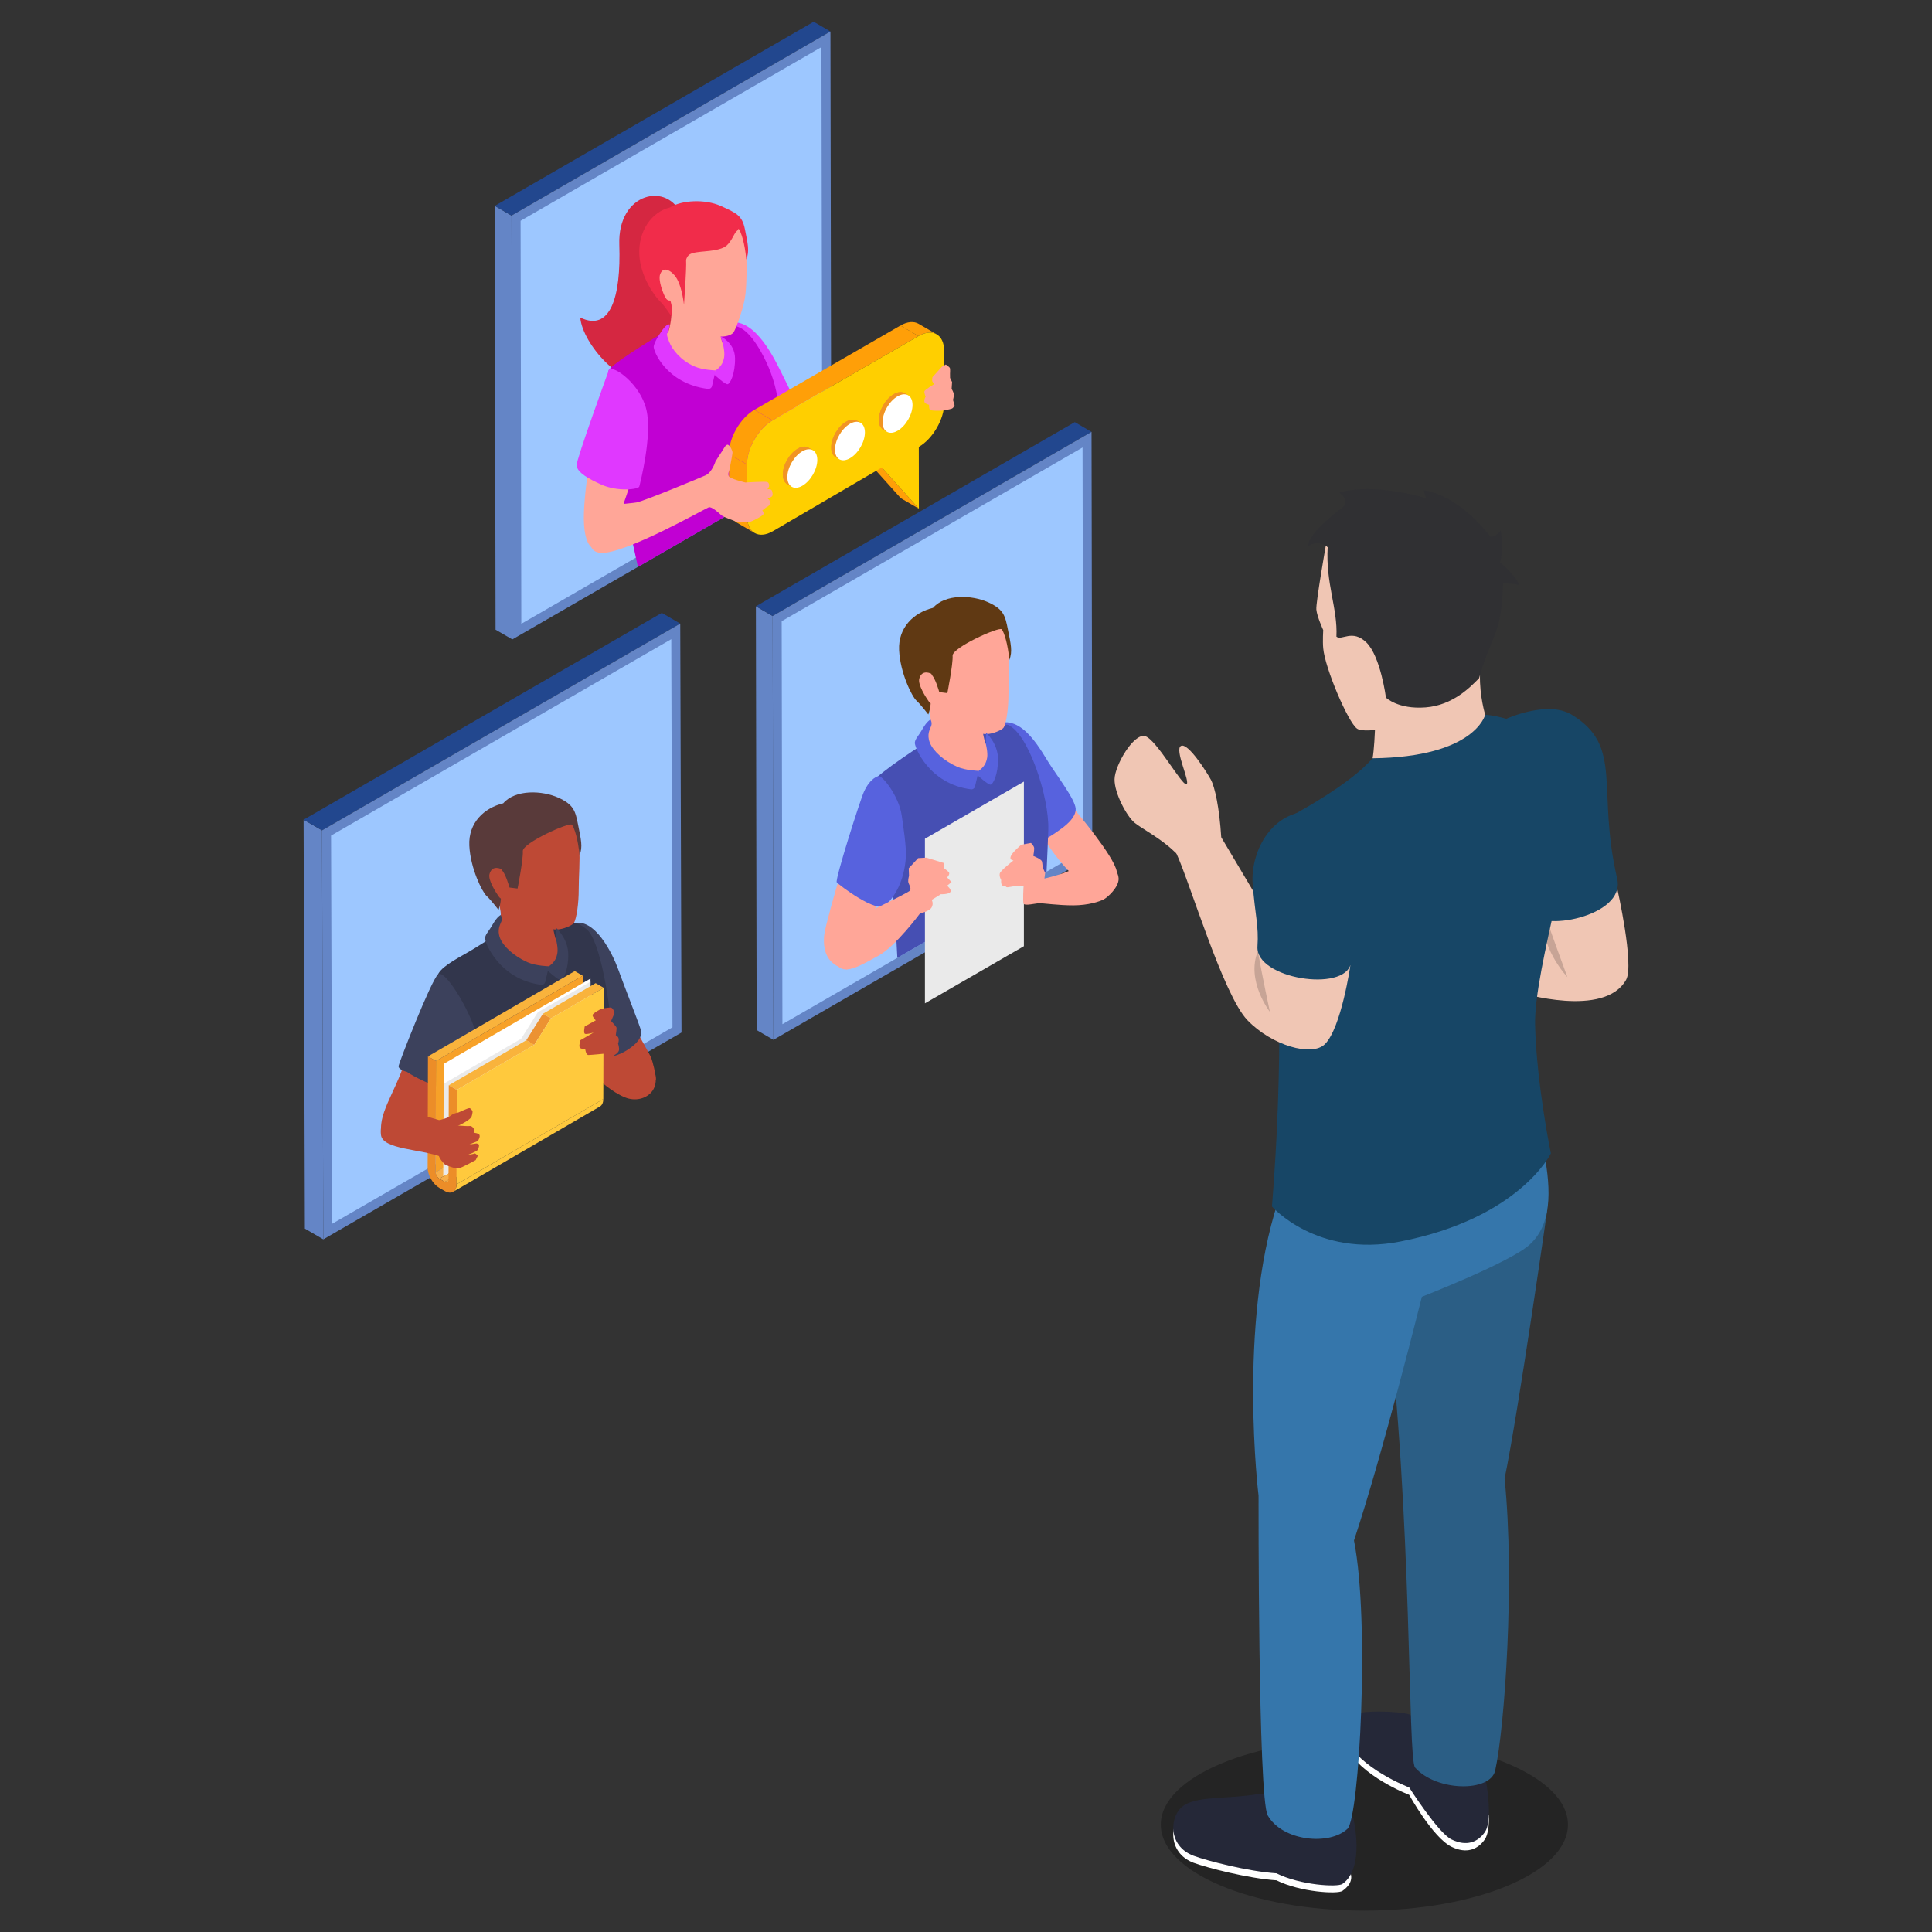 <?xml version="1.0" encoding="UTF-8"?> <svg xmlns="http://www.w3.org/2000/svg" xmlns:xlink="http://www.w3.org/1999/xlink" version="1.1" id="Calque_1" x="0px" y="0px" width="175px" height="175px" viewBox="0 0 175 175" xml:space="preserve"><rect x="0" y="0" width="175" height="175" fill="#333333" stroke="none"/> <g> <g> <g> <g> <g> <g> <polygon fill="#6485C6" points="70.056,94.186 68.538,93.303 68.468,54.916 69.986,55.797 "></polygon> </g> <g> <polygon fill="#22478E" points="69.986,55.797 68.468,54.916 97.354,38.237 98.871,39.12 "></polygon> </g> <g> <polygon fill="#6485C6" points="98.871,39.12 98.941,77.509 70.056,94.186 69.986,55.797 "></polygon> <polygon fill="#9DC7FF" points="98.123,77.039 94.797,78.958 81.28,86.762 70.871,92.771 70.804,56.268 98.057,40.534 "></polygon> </g> </g> </g> </g> <g> <g> <g> <g> <polygon fill="#6485C6" points="29.284,112.26 27.615,111.287 27.5,74.248 29.17,75.216 "></polygon> </g> <g> <polygon fill="#22478E" points="29.17,75.216 27.5,74.248 59.947,55.515 61.616,56.485 "></polygon> </g> <g> <polygon fill="#6485C6" points="61.616,56.485 61.729,93.525 29.284,112.26 29.17,75.216 "></polygon> <polygon fill="#9DC7FF" points="60.911,93.053 54.779,96.594 42.726,103.553 30.096,110.846 29.987,75.689 60.803,57.897 "></polygon> </g> </g> </g> </g> <g> <path fill="#FFA698" d="M97.273,73.255c0,0,3.656,4.285,3.887,5.697s-2.408,0.49-2.408,0.49s-0.301,1.022-1.453-0.055 c-1.916-1.791-3.342-4.406-3.342-4.406L97.273,73.255z"></path> <path fill="#5762DE" d="M89.688,65.928c2.521-1.838,4.466,1.827,5.271,3.102c0.801,1.274,2.422,3.364,2.475,4.226 c0.049,0.863-1.107,1.678-1.445,1.912c-0.34,0.234-1.621,1.218-2.525,1.188c-0.904-0.031-0.416-0.089-0.764-2.102 S89.688,65.928,89.688,65.928z"></path> <path fill="#464FB3" d="M94.955,75.143c-0.031,1.03-0.094,2.412-0.158,3.814L81.28,86.762c-0.135-2.799-0.357-6.73-0.732-7.498 c-0.579-1.19-1.583-5.137-1.583-5.137c-0.042-0.094-0.352-2.504,0.078-3.282c0.432-0.78,4.864-3.661,5.201-3.8 c0.339-0.141,5.156-0.797,5.673-0.813c0.516-0.017,0.979-0.751,1.42-0.557C93.15,66.474,95.039,72.186,94.955,75.143z"></path> <path fill="#FFA698" d="M76.695,85.723c0.404-0.627,1.845-1.956,1.845-1.956s1.772-3.253,1.558-4.291 c-0.215-1.037-3.465-1.828-3.907-0.475c-0.442,1.352-1.447,4.966-1.523,5.611c-0.162,1.368,0.148,2.817,2.051,3.198 C77.362,87.331,76.695,85.723,76.695,85.723z"></path> <path fill="#5762DE" d="M79.551,70.305c0.344-0.129,1.869,1.805,2.121,3.528c0.138,0.938,0.449,2.941,0.378,3.873 c-0.166,2.173-1.009,3.472-1.804,4.283c-0.793,0.812-4.273-1.847-4.453-2.07c-0.18-0.223,2.105-7.41,2.462-8.199 C78.832,70.446,79.551,70.305,79.551,70.305z"></path> <polygon fill="#EAEAEA" points="83.78,90.881 92.744,85.706 92.744,70.798 83.78,75.974 "></polygon> <path fill="#FFA698" d="M83.161,77.731l0.748-0.045l1.581,0.484c0,0,0.059,0.422,0.009,0.443 c-0.049,0.021,0.322,0.236,0.451,0.399c0.129,0.162-0.159,0.469-0.159,0.469l0.4,0.419l-0.406,0.331c0,0,0.433,0.333,0.299,0.563 C85.952,81.024,85.217,81,85.217,81l-0.821,0.51c0,0,0.191,0.329-0.01,0.684c-0.201,0.352-1.059,0.555-1.059,0.555 s-2.175,2.931-3.709,3.792c-1.535,0.859-2.624,1.471-3.354,1.208c-0.732-0.262-1.06-1.454-0.885-2.505 c0.175-1.051-0.139-0.878,0.901-1.452c1.04-0.573,6.014-2.904,6.154-3.133c0.14-0.231-0.155-0.589-0.168-0.809 c-0.013-0.222,0.072-0.517,0.072-0.517l-0.025-0.683L83.161,77.731z"></path> <path fill="#FFA698" d="M91.803,77.939c0,0-0.403-0.014-0.244-0.388c0.156-0.375,0.953-1.037,0.953-1.037l0.871-0.159 c0,0,0.287,0.259,0.293,0.482c0.008,0.223-0.08,0.689-0.08,0.689s0.729,0.301,0.781,0.498c0.055,0.198,0.064,0.543,0.064,0.543 l0.229,0.494l-0.066,0.515c0,0,1.295-0.283,2.156-0.659c0.895-0.388,2.381-1.38,3.084-1.067c0.705,0.313,1.447,0.966,1.48,1.729 c0.033,0.766-0.99,1.712-1.375,1.9c-0.385,0.19-1.367,0.521-2.719,0.527c-1.35,0.005-2.766-0.201-3.094-0.193 s-1.307,0.258-1.412,0.051c-0.107-0.204,0-1.626,0-1.626s-0.65-0.038-0.748,0.002c-0.096,0.038-0.55,0.112-0.704,0.127 c-0.152,0.015-0.17-0.085-0.17-0.085s-0.202,0.036-0.329-0.097c-0.129-0.133-0.085-0.47-0.085-0.47s-0.199-0.325-0.127-0.599 C90.633,78.844,91.803,77.939,91.803,77.939z"></path> <path fill="#FFA698" d="M84.482,65.754c-1.091,0.655-1.37,1.662-0.484,2.582c0.885,0.92,2.783,2.34,4.453,1.793 c1.522-0.5,1.4-1.682,0.989-2.571C89.031,66.668,84.482,65.754,84.482,65.754z"></path> <path fill="#FFA698" d="M88.861,64.219c0.022,0.632,0.034,2.139,0.472,3.349c0.438,1.212,0.002,2.146-1.725,2.255 c-1.727,0.108-3.583-2.19-3.715-2.606c-0.132-0.415,0.346-1.458,0.398-2.035c0.053-0.576-0.772-3.342-0.792-4.192 c-0.019-0.853,1.42-2.16,1.42-2.16L88.861,64.219z"></path> <path fill="#FFA698" d="M84.634,60.966c0.182,1.156,0.476,3.497,0.913,3.965c0.438,0.468,2.647,1.572,3.797,1.563 c0.585-0.004,1.437-0.381,1.567-0.593c0.252-0.414,0.44-1.842,0.436-3.006c-0.006-1.163,0.136-2.666,0.044-3.817 c-0.093-1.151-0.413-2.43-1.403-2.819s-2.724-0.182-3.961,0.93C84.788,58.298,84.634,60.966,84.634,60.966z"></path> <path fill="#603913" d="M86.286,59.397c0.05,0.734-0.475,3.385-0.475,3.385l-0.732-0.091c0,0-0.38-1.399-0.766-1.626 c-0.385-0.228-0.671-0.012-0.608,0.685c0.062,0.697,0.405,1.002,0.554,1.564c0.15,0.561-0.172,1.404-0.172,1.404 s-0.683-0.897-1.083-1.265c-0.399-0.365-1.465-2.495-1.563-4.563c-0.097-2.067,1.346-3.411,3.071-3.828 c1.119-1.29,3.553-1.157,4.984-0.514c1.432,0.646,1.556,1.242,1.803,2.495c0.249,1.254,0.442,1.976,0.123,2.73 c-0.125-1.442-0.47-2.501-0.684-2.771C90.521,56.735,86.236,58.663,86.286,59.397z"></path> <path fill="#FFA698" d="M84.678,63.619c0,0-0.284,0.289-0.559-0.095c-0.273-0.385-0.998-1.512-0.852-2.05 c0.246-0.909,1.1-0.44,1.1-0.44s0.14,0.665,0.206,0.997C84.64,62.362,84.977,63.167,84.678,63.619z"></path> <path fill="#5762DE" d="M89.304,67.42c0,0,0.188,0.755,0.112,1.202c-0.077,0.448-0.241,0.827-0.767,1.202 c-0.19,0.448-0.113,0.392-0.113,0.392s0.929,0.851,1.174,0.857c0.243,0.008,0.715-0.961,0.691-2.36 c-0.023-1.397-1.091-2.363-1.091-2.363L89.304,67.42z"></path> <path fill="#5762DE" d="M88.312,71.258l0.337-1.434c0,0-1.158-0.025-1.94-0.369c-1.21-0.534-2.198-1.436-2.488-2.19 c-0.289-0.756,0.016-1.214,0.127-1.511c0.111-0.297-0.058-0.573-0.058-0.573s-0.298,0.1-0.722,0.834 c-0.423,0.735-0.648,0.871-0.703,1.244c-0.055,0.363,1.276,3.763,5.089,4.239C88.116,71.519,88.268,71.415,88.312,71.258z"></path> </g> <g> <g> <g> <g> <g> <polygon fill="#6485C6" points="46.406,57.918 44.887,57.036 44.817,18.646 46.335,19.528 "></polygon> </g> <g> <polygon fill="#22478E" points="46.335,19.528 44.817,18.646 73.702,1.969 75.221,2.851 "></polygon> </g> <g> <polygon fill="#6485C6" points="75.221,2.851 75.291,41.24 46.406,57.918 46.335,19.528 "></polygon> <polygon fill="#9DC7FF" points="47.154,19.999 74.407,4.265 74.473,40.768 47.22,56.503 "></polygon> </g> </g> </g> </g> <g> <path fill="#FFA698" d="M71.186,35.892c0.14,0.444,1.226,2.366,1.37,3.164c0.144,0.8-0.71,2.881-1.199,3.489 c-0.487,0.61-0.748,0.777-1.401,0.353c-0.653-0.423-1.463-6.315-1.463-6.315L71.186,35.892z"></path> <path fill="#FFA698" d="M71.12,41.316c0.039-0.677,1.145-2.043,1.372-2.14c0.226-0.097,4.925-0.966,4.925-0.966 s2.334,1.192,2.283,1.561c-0.051,0.369-5.643,3.871-8.738,3.312C70.891,42.585,71.12,41.316,71.12,41.316z"></path> <path fill="#E038FF" d="M65.735,29.318c2.374-0.869,4.222,2.792,4.941,4.237c0.719,1.446,2.04,4.055,2.137,4.558 c0.097,0.501-0.855,2.786-2.905,2.566C67.859,40.461,65.735,29.318,65.735,29.318z"></path> <path fill="#D52741" d="M61.756,19.528c-1.225-3.1-5.82-2.132-5.659,2.628c0.161,4.758-0.814,7.929-3.538,6.609 c0.204,2.423,3.939,6.56,6.06,5.464C62.721,32.107,61.756,19.528,61.756,19.528z"></path> <path fill="#C100D3" d="M65.056,29.419c1.517,0.027,2.048,0.043,2.942,1.07c0.828,0.951,2.692,4.09,2.533,7.42 c-0.13,2.747-1.832,5.809-1.889,7.17l-10.859,6.269c-0.449-1.965-1.542-7.265-2.011-9.364c-0.467-2.1-0.867-8.205-0.605-8.508 c0.813-0.939,5.231-3.533,5.231-3.533L65.056,29.419z"></path> <path fill="#FFA698" d="M61.195,29.602c-1.091,0.655-1.906,1.545-1.021,2.465c0.886,0.918,2.785,2.339,4.455,1.791 c1.524-0.498,1.399-1.68,0.989-2.569C65.209,30.399,61.195,29.602,61.195,29.602z"></path> <path fill="#FFA698" d="M65.039,27.947c0.022,0.635,0.034,2.14,0.473,3.352c0.439,1.212,0,2.143-1.727,2.253 c-1.727,0.109-3.37-1.94-3.501-2.357c-0.133-0.416,0.66-1.513,0.528-3.447c-0.04-0.577-1.643-0.901-1.137-3.029 c0.198-0.827,1.421-2.16,1.421-2.16L65.039,27.947z"></path> <path fill="#FFA698" d="M60.813,24.697c0.18,1.156,0.475,3.497,0.911,3.964c0.437,0.468,2.446,1.837,3.597,1.829 c0.583-0.004,1.007-0.193,1.137-0.405c0.251-0.415,0.948-2.302,1.068-3.459c0.119-1.158,0.136-2.666,0.043-3.818 c-0.091-1.151-0.413-2.43-1.403-2.819c-0.99-0.391-2.725-0.181-3.962,0.93C60.965,22.027,60.813,24.697,60.813,24.697z"></path> <path fill="#F12C4A" d="M62.147,23.572c0.051,0.734-0.191,4.034-0.191,4.034s-0.268-2.56-1.194-2.92 c-0.417-0.162-0.943,0.097-0.881,0.794c0.063,0.697,0.462,1.136,0.769,1.628c0.324,0.519,0.163,1.54,0.163,1.54 s-0.613-0.968-1.014-1.335c-0.399-0.367-1.792-2.184-1.89-4.253c-0.097-2.067,1.055-3.851,2.779-4.269 c1.061-0.667,3.167-0.78,4.6-0.135c1.431,0.646,1.94,0.863,2.188,2.117c0.247,1.253,0.441,1.977,0.122,2.731 c-0.125-1.444-0.47-2.501-0.684-2.771c-0.03-0.038-0.064,0.113-0.188,0.208c-0.254,0.195-0.515,1.174-1.196,1.486 c-0.972,0.445-2.439,0.261-3.038,0.604C62.276,23.156,62.14,23.462,62.147,23.572z"></path> <path fill="#FFA698" d="M60.876,27.158c0,0-0.356,0.23-0.589-0.18c-0.235-0.411-0.691-1.621-0.49-2.144 c0.336-0.878,1.123-0.079,1.123-0.079s-0.018,0.473,0.015,0.81C60.966,25.901,61.22,26.74,60.876,27.158z"></path> <path fill="#E038FF" d="M65.482,31.151c0,0,0.189,0.755,0.111,1.201c-0.076,0.447-0.239,0.828-0.767,1.201 c-0.191,0.449-0.112,0.394-0.112,0.394s0.929,0.851,1.173,0.857c0.246,0.006,0.715-0.963,0.692-2.36 c-0.023-1.399-1.299-1.969-1.299-1.969L65.482,31.151z"></path> <path fill="#E038FF" d="M64.49,34.989l0.337-1.436c0,0-1.159-0.023-1.94-0.369c-1.21-0.534-1.994-1.49-2.283-2.246 c-0.289-0.755-0.189-0.653-0.078-0.949c0.111-0.296,0.141-0.596,0.141-0.596s-0.243-0.132-0.72,0.568 c-0.309,0.455-0.678,1.052-0.735,1.424c-0.054,0.364,1.11,3.366,4.922,3.843C64.295,35.25,64.445,35.145,64.49,34.989z"></path> <path fill="#FFA698" d="M56.928,44.322c0,0-1.242,3.812-1.865,4.879c-0.623,1.068-0.998,0.786-1.495,0.366 c-0.497-0.419-0.738-1.572-0.677-3.153c0.061-1.582,0.346-3.943,0.678-5.071C53.899,40.211,56.928,44.322,56.928,44.322z"></path> <path fill="#E038FF" d="M55.167,33.476c0.418-0.401,2.853,1.317,3.39,3.667c0.538,2.348-0.582,6.657-0.649,6.924 c-0.063,0.267-1.965,0.494-3.433-0.17c-1.061-0.48-2.183-1.059-2.25-1.736C52.178,41.677,55.167,33.476,55.167,33.476z"></path> <polygon fill="#FFA698" points="80.739,34.427 81.008,40.542 75.34,43.595 74.554,43.139 74.551,37.081 "></polygon> </g> <g> <g> <g> <polygon fill="#FF9F08" points="83.232,46.078 81.594,45.125 78.237,41.393 79.876,42.346 "></polygon> </g> <g> <path fill="#FF9F08" d="M83.204,29.329l1.638,0.953c-0.422-0.244-1.004-0.212-1.645,0.159l-1.64-0.952 C82.2,29.118,82.782,29.085,83.204,29.329z"></path> </g> <g> <path fill="#FF9F08" d="M68.354,48.276l-1.639-0.953c-0.417-0.242-0.676-0.756-0.678-1.482l1.639,0.952 C67.678,47.52,67.938,48.034,68.354,48.276z"></path> </g> <g> <polygon fill="#FF9F08" points="67.676,46.792 66.037,45.84 66.024,41.123 67.663,42.077 "></polygon> </g> <g> <polygon fill="#FF9F08" points="69.973,38.076 68.334,37.122 81.558,29.489 83.197,30.441 "></polygon> </g> <g> <path fill="#FF9F08" d="M67.663,42.077l-1.639-0.954c-0.005-1.464,1.034-3.265,2.31-4.001l1.639,0.954 C68.698,38.811,67.659,40.612,67.663,42.077z"></path> </g> <g> <path fill="#FFCF00" d="M83.197,30.441c1.274-0.736,2.319-0.139,2.323,1.325l0.013,4.716c0.005,1.464-1.034,3.265-2.308,4.001 l0.007,5.595l-3.356-3.731l-9.875,5.771c-1.275,0.736-2.321,0.14-2.325-1.324l-0.013-4.716 c-0.004-1.465,1.035-3.266,2.31-4.001L83.197,30.441z"></path> </g> </g> </g> <path fill="#FFA698" d="M54.423,46.3c0.961-0.678,2.535-0.666,3.239-0.791c0.704-0.125,6.049-2.357,6.255-2.456 c0.596-0.283,0.892-1.257,0.892-1.257s0.566-0.896,0.644-0.998c0.077-0.103,0.295-0.611,0.509-0.498 c0.214,0.116,0.371,0.522,0.388,0.667c0.016,0.146-0.286,1.624-0.286,1.624s-0.152,0.306-0.053,0.542 c0.099,0.238,1.505,0.573,1.505,0.573s1.791-0.111,1.973-0.046c0.183,0.064,0.233,0.328,0.128,0.497 c-0.105,0.17-0.105,0.17-0.105,0.17s0.365-0.064,0.418,0.135c0.055,0.198,0.099,0.424-0.029,0.519 c-0.129,0.097-0.371,0.209-0.371,0.209s0.258,0.079,0.227,0.366c-0.031,0.288-0.352,0.397-0.352,0.397l-0.359,0.285 c0,0,0.147,0.132,0.11,0.317c-0.038,0.186-1.042,0.663-1.153,0.69c-0.113,0.031-1.089,0.143-1.232,0.046 c-0.143-0.097-1.207-0.422-1.429-0.623c-0.221-0.202-0.875-0.807-1.145-0.716c-0.271,0.089-7.66,4.291-9.785,4.126 C52.289,49.916,54.423,46.3,54.423,46.3z"></path> <path fill="#FFA698" d="M84.63,34.782c0,0-0.807,0.5-0.882,0.631c-0.076,0.13,0.097,0.512,0.097,0.512s-0.146,0.234-0.115,0.454 c0.03,0.219,0.426,0.283,0.426,0.283s-0.012,0.276,0.053,0.43c0.064,0.155,1.081,0.106,1.081,0.106s0.734-0.104,0.92-0.182 c0.186-0.078,0.256-0.311,0.256-0.311l-0.144-0.479c0,0,0.081-0.276,0.078-0.482c-0.004-0.206-0.202-0.513-0.202-0.513 l0.041-0.626l-0.182-0.377l-0.004-0.387c0,0,0.025-0.373-0.007-0.489c-0.034-0.115-0.375-0.335-0.375-0.335l-0.357,0.206 l-0.848,0.936c0,0-0.073,0.276-0.003,0.405C84.531,34.691,84.63,34.782,84.63,34.782z"></path> <g> <g> <g> <g> <defs> <path id="SVGID_1_" d="M77.608,38.099l0.342,0.198c-0.247-0.144-0.588-0.123-0.965,0.095l-0.342-0.198 C77.021,37.976,77.362,37.955,77.608,38.099z"></path> </defs> <use xlink:href="#SVGID_1_" overflow="visible" fill="#F19424"></use> <clipPath id="SVGID_2_"> <use xlink:href="#SVGID_1_" overflow="visible"></use> </clipPath> <g clip-path="url(#SVGID_2_)"> <path fill="#F19424" d="M76.985,38.392l-0.342-0.198c0.377-0.218,0.719-0.239,0.965-0.095l0.342,0.198 C77.703,38.154,77.362,38.174,76.985,38.392L76.985,38.392z"></path> </g> </g> <g> <defs> <path id="SVGID_3_" d="M76.029,41.602l-0.342-0.199c-0.243-0.14-0.395-0.441-0.396-0.869 c-0.003-0.859,0.603-1.908,1.352-2.34l0.342,0.198c-0.749,0.433-1.354,1.481-1.352,2.341 C75.636,41.161,75.786,41.461,76.029,41.602z"></path> </defs> <use xlink:href="#SVGID_3_" overflow="visible" fill="#F19424"></use> <clipPath id="SVGID_4_"> <use xlink:href="#SVGID_3_" overflow="visible"></use> </clipPath> <g clip-path="url(#SVGID_4_)"> <path fill="#F19424" d="M76.029,41.602l-0.342-0.199c-0.243-0.14-0.395-0.441-0.396-0.869 c-0.003-0.859,0.603-1.908,1.352-2.34l0.342,0.198c-0.749,0.433-1.354,1.481-1.352,2.341 C75.636,41.161,75.786,41.461,76.029,41.602L76.029,41.602z"></path> </g> </g> <g> <path fill="#FFFFFF" d="M76.985,38.392c0.748-0.432,1.357-0.085,1.359,0.774c0.003,0.862-0.602,1.908-1.351,2.341 s-1.358,0.087-1.361-0.774C75.632,39.874,76.236,38.825,76.985,38.392z"></path> </g> </g> <g> <g> <defs> <path id="SVGID_5_" d="M73.223,40.547l0.414,0.24c-0.247-0.144-0.588-0.124-0.965,0.094l-0.414-0.239 C72.635,40.424,72.978,40.403,73.223,40.547z"></path> </defs> <use xlink:href="#SVGID_5_" overflow="visible" fill="#F19424"></use> <clipPath id="SVGID_6_"> <use xlink:href="#SVGID_5_" overflow="visible"></use> </clipPath> <g clip-path="url(#SVGID_6_)"> <path fill="#F19424" d="M72.672,40.881l-0.414-0.239c0.376-0.218,0.719-0.239,0.964-0.095l0.414,0.24 C73.39,40.644,73.049,40.664,72.672,40.881L72.672,40.881z"></path> </g> </g> <g> <defs> <path id="SVGID_7_" d="M71.716,44.091l-0.414-0.24c-0.243-0.14-0.395-0.441-0.395-0.87 c-0.003-0.858,0.602-1.908,1.351-2.339l0.414,0.239c-0.749,0.433-1.354,1.481-1.352,2.341 C71.323,43.65,71.473,43.951,71.716,44.091z"></path> </defs> <use xlink:href="#SVGID_7_" overflow="visible" fill="#F19424"></use> <clipPath id="SVGID_8_"> <use xlink:href="#SVGID_7_" overflow="visible"></use> </clipPath> <g clip-path="url(#SVGID_8_)"> <path fill="#F19424" d="M71.716,44.091l-0.414-0.24c-0.243-0.14-0.395-0.441-0.395-0.87 c-0.003-0.858,0.602-1.908,1.351-2.339l0.414,0.239c-0.749,0.433-1.354,1.481-1.352,2.341 C71.323,43.65,71.473,43.951,71.716,44.091L71.716,44.091z"></path> </g> </g> <g> <path fill="#FFFFFF" d="M72.672,40.881c0.749-0.433,1.357-0.084,1.36,0.774c0.003,0.862-0.603,1.909-1.351,2.343 c-0.75,0.432-1.358,0.085-1.361-0.776C71.319,42.363,71.924,41.314,72.672,40.881z"></path> </g> </g> </g> <g> <g> <g> <defs> <path id="SVGID_9_" d="M81.921,35.61l0.34,0.198c-0.246-0.145-0.587-0.123-0.963,0.095l-0.343-0.199 C81.332,35.486,81.674,35.465,81.921,35.61z"></path> </defs> <use xlink:href="#SVGID_9_" overflow="visible" fill="#F19424"></use> <clipPath id="SVGID_10_"> <use xlink:href="#SVGID_9_" overflow="visible"></use> </clipPath> <g clip-path="url(#SVGID_10_)"> <path fill="#F19424" d="M81.298,35.903l-0.343-0.199c0.376-0.218,0.719-0.238,0.966-0.094l0.34,0.198 C82.016,35.664,81.675,35.685,81.298,35.903L81.298,35.903z"></path> </g> </g> <g> <defs> <path id="SVGID_11_" d="M80.342,39.112L80,38.914c-0.243-0.141-0.394-0.441-0.395-0.869 c-0.002-0.859,0.604-1.908,1.351-2.341l0.343,0.199c-0.75,0.432-1.355,1.479-1.352,2.34 C79.946,38.671,80.098,38.972,80.342,39.112z"></path> </defs> <use xlink:href="#SVGID_11_" overflow="visible" fill="#F19424"></use> <clipPath id="SVGID_12_"> <use xlink:href="#SVGID_11_" overflow="visible"></use> </clipPath> <g clip-path="url(#SVGID_12_)"> <path fill="#F19424" d="M80.342,39.112L80,38.914c-0.243-0.141-0.394-0.441-0.395-0.869 c-0.002-0.859,0.604-1.908,1.351-2.341l0.343,0.199c-0.75,0.432-1.355,1.479-1.352,2.34 C79.946,38.671,80.098,38.972,80.342,39.112L80.342,39.112z"></path> </g> </g> <g> <path fill="#FFFFFF" d="M81.298,35.903c0.748-0.434,1.357-0.086,1.359,0.774c0.003,0.861-0.602,1.908-1.352,2.34 c-0.749,0.434-1.357,0.085-1.36-0.774C79.943,37.381,80.548,36.334,81.298,35.903z"></path> </g> </g> </g> </g> </g> <g> <g> <path fill="#BE4935" d="M56.895,91.895c0.491,1.068,1.89,3.461,2.062,3.861c0.17,0.396,0.459,1.592,0.445,1.996 c-0.014,0.406-1.038,0.316-1.972-0.381s-2.376-2.016-2.465-2.777S56.895,91.895,56.895,91.895z"></path> <path fill="#3C415C" d="M51.928,83.643c1.936-0.578,3.576,2.787,4.063,4.144c0.487,1.356,1.791,4.67,2.038,5.444 c0.248,0.775-0.5,1.383-1.008,1.744c-0.51,0.361-1.149,0.656-1.704,0.732c-0.555,0.08-1.153-3.236-1.337-5.096 S51.928,83.643,51.928,83.643z"></path> <path fill="#32364C" d="M54.779,96.594l-12.054,6.959c-0.02-0.303-0.014-0.512-0.014-0.512s-0.07-2.584-0.356-4.738 c-0.284-2.152-2.748-8.855-2.781-9.602c-0.036-0.746,0.932-1.386,2.456-2.241c1.526-0.852,3.074-1.966,3.708-2.203 c0.633-0.236,4.727-0.697,4.727-0.697c1.438-0.022,1.844-0.073,2.671,0.612c1.304,1.078,2.069,7.021,2.11,7.648 C55.27,92.158,55.014,94.396,54.779,96.594z"></path> <path fill="#BE4935" d="M45.552,83.457c-1.09,0.654-1.37,1.662-0.484,2.582c0.886,0.921,2.784,2.338,4.453,1.794 c1.525-0.501,1.401-1.682,0.99-2.571C50.103,84.371,45.552,83.457,45.552,83.457z"></path> <path fill="#BE4935" d="M49.933,81.92c0.022,0.633,0.034,2.14,0.472,3.35c0.438,1.212,0.001,2.145-1.726,2.255 c-1.727,0.107-3.583-2.19-3.715-2.607c-0.133-0.414,0.346-1.457,0.397-2.035c0.053-0.575-0.772-3.342-0.792-4.191 c-0.019-0.852,1.42-2.16,1.42-2.16L49.933,81.92z"></path> <path fill="#BE4935" d="M45.705,78.667c0.182,1.158,0.475,3.497,0.913,3.965c0.437,0.468,2.647,1.574,3.798,1.564 c0.585-0.004,1.437-0.381,1.566-0.593c0.253-0.415,0.442-1.843,0.437-3.007c-0.005-1.164,0.135-2.666,0.044-3.816 c-0.092-1.151-0.413-2.429-1.403-2.819s-2.725-0.182-3.963,0.93C45.858,76,45.705,78.667,45.705,78.667z"></path> <path fill="#593A3A" d="M47.357,77.099c0.049,0.734-0.476,3.385-0.476,3.385l-0.731-0.091c0,0-0.381-1.398-0.767-1.626 c-0.385-0.228-0.672-0.012-0.609,0.685c0.063,0.697,0.406,1.002,0.555,1.564c0.15,0.56-0.172,1.404-0.172,1.404 s-0.683-0.896-1.083-1.265c-0.399-0.367-1.466-2.495-1.563-4.563c-0.097-2.067,1.346-3.412,3.07-3.828 c1.119-1.289,3.553-1.157,4.985-0.514c1.432,0.646,1.556,1.242,1.803,2.496c0.247,1.253,0.441,1.974,0.123,2.729 c-0.125-1.442-0.469-2.501-0.684-2.77C51.593,74.437,47.306,76.364,47.357,77.099z"></path> <path fill="#BE4935" d="M45.748,81.321c0,0-0.284,0.29-0.559-0.095c-0.273-0.384-0.998-1.511-0.852-2.051 c0.246-0.908,1.099-0.438,1.099-0.438s0.139,0.664,0.207,0.995C45.71,80.064,46.047,80.871,45.748,81.321z"></path> <path fill="#3C415C" d="M50.375,85.123c0,0,0.188,0.756,0.112,1.202c-0.077,0.449-0.241,0.828-0.767,1.2 c-0.191,0.451-0.113,0.395-0.113,0.395s0.929,0.85,1.173,0.858c0.244,0.008,0.715-0.962,0.692-2.362 c-0.023-1.396-1.091-2.362-1.091-2.362L50.375,85.123z"></path> <path fill="#3C415C" d="M49.383,88.963l0.337-1.438c0,0-1.159-0.022-1.941-0.367c-1.209-0.534-2.198-1.435-2.488-2.19 c-0.289-0.755,0.016-1.214,0.127-1.511c0.112-0.298-0.058-0.574-0.058-0.574s-0.298,0.102-0.722,0.836 c-0.422,0.731-0.648,0.87-0.703,1.244c-0.055,0.365,1.277,3.76,5.089,4.239C49.187,89.221,49.337,89.117,49.383,88.963z"></path> <path fill="#BE4935" d="M35.729,102.834c0.01-0.189-1.21-0.004-1.218-0.648c-0.021-1.873,1.814-4.086,2.429-7.064 c0.377-1.822,1.499,0.029,2.187,1.264c0.689,1.232-0.303,5.445-0.303,5.445l-3.06,1.449L35.729,102.834z"></path> <path fill="#3C415C" d="M36.87,97.092c0.403,0.322,2.56,1.445,3.62,1.516c1.061,0.064,1.344-0.707,1.344-0.707 s1.635-1.52,1.432-3.568c-0.203-2.049-2.951-6.674-3.594-6.074c-0.643,0.6-3.51,7.943-3.567,8.291 C36.047,96.895,36.87,97.092,36.87,97.092z"></path> <path fill="#BE4935" d="M55.76,94.9c0,0-0.502,0.354-0.328,0.52c0.175,0.168,0.67,0.523,0.849,0.506 c0.178-0.018,0.558-0.301,1.268-0.24c0.71,0.063,1.128,0.393,1.519,0.949c0.392,0.553,0.474,1.498,0.061,2.125 c-0.412,0.627-1.261,0.963-2.164,0.754c-0.903-0.213-2.452-1.334-2.967-2.014c-0.516-0.678-0.698-1.215-0.692-1.799 c0.005-0.584,0.389-1.607,0.389-1.607L55.76,94.9z"></path> </g> <g> <g> <g> <defs> <path id="SVGID_13_" d="M39.459,106.186l13.297-7.727c0,0.213,0.149,0.471,0.333,0.578 l-13.297,7.729C39.608,106.658,39.458,106.4,39.459,106.186z"></path> </defs> <clipPath id="SVGID_14_"> <use xlink:href="#SVGID_13_" overflow="visible"></use> </clipPath> <g clip-path="url(#SVGID_14_)"> <path fill="#F7AE48" d="M39.459,106.186l13.297-7.727c0,0.213,0.149,0.471,0.333,0.578l-13.297,7.729 C39.608,106.658,39.458,106.4,39.459,106.186L39.459,106.186z"></path> </g> </g> <g> <polygon fill="#F7AE48" points="39.793,106.766 53.09,99.037 53.586,99.324 40.29,107.051 "></polygon> </g> <g> <defs> <path id="SVGID_15_" d="M53.825,99.346l-13.296,7.729c-0.062,0.035-0.146,0.031-0.239-0.023 l13.296-7.727C53.679,99.377,53.764,99.383,53.825,99.346z"></path> </defs> <clipPath id="SVGID_16_"> <use xlink:href="#SVGID_15_" overflow="visible"></use> </clipPath> <g clip-path="url(#SVGID_16_)"> <path fill="#F7AE48" d="M40.29,107.051l13.296-7.727c0.093,0.053,0.178,0.059,0.239,0.021l-13.296,7.729 C40.467,107.109,40.382,107.105,40.29,107.051L40.29,107.051z"></path> </g> </g> <g> <defs> <path id="SVGID_17_" d="M54.338,100.229l-13.297,7.729c0.19-0.111,0.309-0.346,0.31-0.68 l13.296-7.729C54.646,99.885,54.528,100.119,54.338,100.229z"></path> </defs> <clipPath id="SVGID_18_"> <use xlink:href="#SVGID_17_" overflow="visible"></use> </clipPath> <g clip-path="url(#SVGID_18_)"> <path fill="#FFC93D" d="M41.351,107.277l13.296-7.729c-0.001,0.336-0.119,0.57-0.31,0.68l-13.297,7.729 C41.231,107.846,41.35,107.611,41.351,107.277L41.351,107.277z"></path> </g> </g> <g> <polygon fill="#F9B33C" points="38.764,95.688 52.06,87.961 52.785,88.379 39.489,96.105 "></polygon> </g> <g> <polygon fill="#F7A128" points="39.489,96.105 52.785,88.379 52.757,98.459 39.459,106.186 "></polygon> </g> <g> <polygon fill="#FFFFFF" points="40.188,96.367 53.486,88.639 53.461,98.811 40.165,106.539 "></polygon> </g> <polygon fill="#EAEAEA" points="53.49,88.914 48.713,91.691 47.207,94.088 40.188,98.166 40.165,106.539 47.183,102.459 47.183,102.459 53.461,98.811 53.486,90.256 53.486,90.256 "></polygon> <g> <polygon fill="#F9B33C" points="40.649,98.303 47.668,94.225 48.393,94.645 41.375,98.723 "></polygon> </g> <g> <path fill="#EC8D28" d="M39.489,96.105l-0.029,10.08c-0.001,0.215,0.148,0.473,0.334,0.58l0.496,0.285 c0.186,0.105,0.335,0.021,0.336-0.191l0.024-8.557l0.726,0.42l-0.024,8.555c-0.002,0.67-0.48,0.943-1.064,0.605l-0.495-0.285 c-0.585-0.338-1.06-1.158-1.057-1.83l0.028-10.08L39.489,96.105z"></path> </g> <g> <polygon fill="#F9B33C" points="49.175,91.828 53.951,89.053 54.676,89.471 49.9,92.246 "></polygon> </g> <g> <polygon fill="#EC9232" points="49.175,91.828 47.668,94.225 48.393,94.645 49.9,92.246 "></polygon> </g> <polygon fill="#FFC93D" points="54.676,89.471 49.9,92.246 48.393,94.645 48.393,94.645 41.375,98.723 41.351,107.277 48.369,103.199 48.369,103.199 54.647,99.549 54.672,90.994 54.672,90.994 "></polygon> </g> </g> <path fill="#BE4935" d="M40.055,104.818c-1.905-0.756-5.391-0.678-5.548-2.02c-0.242-2.084,1.961-2.309,2.702-2.092 c1.765,0.512,2.734,0.803,2.734,0.803L40.055,104.818z"></path> <path fill="#BE4935" d="M42.595,100.414c0.174,0.086,0.212,0.293,0.212,0.293s-0.029,0.379-0.146,0.523 c-0.191,0.236-0.726,0.545-1.144,0.729s0.769,0.541,0.769,0.541l-1.755,0.578c0,0-1.336-1.395-0.92-1.549 c0.414-0.154,0.894-0.213,1.192-0.463c0.297-0.252,0.708-0.293,0.708-0.293s0.837-0.387,0.977-0.396 S42.595,100.414,42.595,100.414z"></path> <path fill="#BE4935" d="M40.761,101.879c0,0,1.484,0.158,1.771,0.115c0.287-0.043,0.548,0.395,0.37,0.6 c0.39,0.066,0.53,0.105,0.547,0.291c0.018,0.188-0.168,0.471-0.168,0.471l-0.754,0.303c0,0,0.609-0.074,0.633-0.088 s0.24,0.105,0.24,0.105s-0.009,0.328-0.137,0.488c-0.126,0.158-0.895,0.443-0.895,0.443s0.563-0.08,0.623-0.127 c0.061-0.043,0.288,0.207,0.288,0.207l-0.195,0.396c0,0-1.221,0.68-1.53,0.744c-0.308,0.066-1.106-0.266-1.221-0.326 c-0.114-0.061-0.586-0.607-0.607-0.914c-0.021-0.305-0.039-0.516-0.039-0.516s-0.524-0.414-0.486-0.707 c0.039-0.291,0.012-0.936,0.012-0.936l0.229-0.666c0,0,0.736-0.076,0.894,0.027C40.491,101.893,40.761,101.879,40.761,101.879z"></path> <path fill="#BE4935" d="M53.969,92.418c-0.086-0.051-0.267-0.279-0.297-0.455c-0.029-0.176,0.795-0.586,0.795-0.586 s0.574-0.125,0.835-0.117c0.26,0.008,0.358,0.51,0.358,0.51l-0.308,0.715c0,0,0.456,0.479,0.488,0.588 c0.032,0.111-0.064,0.699-0.064,0.699s0.223,0.09,0.261,0.318c0.038,0.227-0.055,0.434-0.055,0.434s0.15,0.428,0.071,0.65 c-0.08,0.221-0.384,0.414-0.558,0.457c-0.174,0.041-0.681-0.197-0.681-0.197s-1.285,0.127-1.518,0.127 c-0.234,0-0.29-0.559-0.29-0.559s-0.417,0.057-0.501-0.137c-0.084-0.193,0.073-0.648,0.073-0.648l1.191-0.689 c0,0-0.666,0.201-0.798,0.107s-0.007-0.658-0.007-0.658L53.969,92.418z"></path> </g> </g> <g> <ellipse opacity="0.3" cx="123.584" cy="165.278" rx="18.438" ry="7.788"></ellipse> <g> <path fill="#FFFFFF" d="M122.24,156.041c-0.945,0.492-0.639,1.406-0.318,2.115c1.215,2.699,5.719,4.418,5.719,4.418 s2.131,3.873,3.842,4.711c1.359,0.664,2.373,0.24,3.006-0.664c0.316-0.463,0.396-1.311,0.373-2.234 C132.537,164.184,126.629,160.471,122.24,156.041z"></path> <path fill="#252838" d="M127.686,155.297c-1.037-0.326-4.498-0.412-5.445,0.086c-0.945,0.492-0.639,1.408-0.318,2.115 c1.215,2.699,5.719,4.408,5.719,4.408s2.631,4.137,3.842,4.715c1.369,0.664,2.373,0.24,3.006-0.658 c0.943-1.352-0.186-6.17-0.186-6.17S127.332,155.031,127.686,155.297z"></path> <path fill="#2B5E85" d="M128.18,160.109c1.932,2.176,6.805,2.244,7.252,0.27c0.854-3.809,1.799-17.15,0.854-26.449 c1.262-6.125,3.873-24.395,3.873-24.395s-14.135,6.023-14.607,8.084C127.979,137.713,127.484,159.316,128.18,160.109z"></path> <path fill="#FFFFFF" d="M107.279,164.129c-1.35,0.855-1.586,3.691,0.842,4.604c1.168,0.434,4.932,1.418,7.498,1.586 c2.158,1.078,5.545,1.268,5.979,0.959c2.096-1.473-0.6-3.105-0.6-3.105S109.205,167.494,107.279,164.129z"></path> <path fill="#252838" d="M113.881,162.518c-2.686,0.449-5.252,0.148-6.602,0.99c-1.35,0.844-1.586,3.682,0.842,4.59 c1.168,0.438,4.932,1.42,7.498,1.586c2.158,1.084,5.545,1.273,5.979,0.963c2.096-1.461,0.979-5.99,0.979-5.99 S116.564,162.076,113.881,162.518z"></path> <path fill="#3576AB" d="M115.756,108.869C112.109,120.01,114,135.48,114,135.48s-0.055,27.398,0.83,28.959 c1.332,2.338,5.59,2.762,7.229,1.211c1.057-0.996,2.045-18.715,0.586-26.113c2.631-7.908,6.146-22.076,6.146-22.076 s7.996-3.115,9.758-4.717c1.945-1.764,2.018-4.709,1.295-8.424C139.27,103.102,116.77,106.369,115.756,108.869z"></path> <path fill="#F0C6B4" d="M146.494,80.512c0,0,1.553,6.886,0.799,8.232c-1.955,3.512-9.609,1.168-9.609,1.168l0.426-7.986 L146.494,80.512z"></path> <path fill="#C7A496" d="M139.912,82.773c0.75,2.183,2.063,5.737,2.063,5.737S139.266,85.614,139.912,82.773z"></path> <path fill="#174666" d="M136.441,65.111c0,0,3.725-1.709,5.926-0.371c4.727,2.862,2.227,6.714,4.115,14.846 c0.818,3.525-7.313,4.839-7.563,3.059C138.67,80.871,136.441,65.111,136.441,65.111z"></path> <path fill="#F0C6B4" d="M122.334,62.108c1.277,0.115,1.928,0.162,2.135,0.546c0.197,0.382,0.117,4.59-0.139,6.031 c0.096,0.41,2.318,1.961,6.779,0.108c4.457-1.838,3.418-4.054,3.418-4.054s-0.514-1.662-0.473-3.593 c-0.764-0.697-3.869-2.14-3.869-2.14l-5.527,0.266l-1.965,0.977C122.693,60.25,121.941,62.012,122.334,62.108z"></path> <path fill="#174666" d="M117.041,73.87c4.389-2.416,6.412-4.167,7.289-5.185c9.295-0.106,10.197-3.945,10.197-3.945 s6.283,0.299,7.701,6.381c0.963,4.121-3.309,16.457-3.18,21.766c0.137,5.311,1.428,11.592,1.428,11.592 s-2.834,5.867-13.643,7.979c-7.568,1.479-11.623-3.178-11.623-3.178s1.148-12.705,0.443-24.33 C115.346,83.003,115.756,76.081,117.041,73.87z"></path> <g> <path fill="#F0C6B4" d="M106.561,77.31c1.211,2.601,4.238,12.819,6.432,15.1c2.188,2.275,5.836,3.352,7.023,2.162 c1.479-1.48,2.299-7.12,2.299-7.12l-8.793-6.727l-2.9-4.881l-3.041-0.611C107.58,75.234,106.459,76,106.561,77.31z"></path> <path fill="#C7A496" d="M113.938,86.153c0.391,2.267,1.09,5.5,1.09,5.5S112.842,88.85,113.938,86.153z"></path> <path fill="#F0C6B4" d="M106.445,77.205c-1.311-1.292-2.98-2.111-3.676-2.681c-0.695-0.568-1.832-2.664-1.813-3.938 c0.02-1.268,1.742-4.197,2.766-3.907c1.023,0.289,3.344,4.502,3.744,4.36c0.396-0.149-1.129-3.17-0.488-3.477 c0.639-0.31,2.336,2.391,2.699,3.055c0.367,0.669,0.773,2.54,0.943,5.228C110.168,76.689,107.689,78.436,106.445,77.205z"></path> <path fill="#174666" d="M119.891,73.531c-4.678-0.698-6.646,3.69-6.424,6.525c0.211,2.83,0.561,3.779,0.434,5.677 c-0.186,2.925,7.896,4.181,8.459,1.545c0.572-2.634,0.877-3.986,1.264-6.003C124.008,79.257,124.57,74.212,119.891,73.531z"></path> </g> <path fill="#F0C6B4" d="M120.092,49.406c0,0-0.91,5.179-0.857,5.8c0.051,0.627,0.621,1.862,0.621,1.862s-0.059,1.012,0,1.646 c0.16,1.806,2.25,6.714,3.066,7.285c0.816,0.575,5.107-0.542,5.107-0.542l-1.701-10.403L120.092,49.406z"></path> <path fill="#303033" d="M120.262,49.545c-0.199,3.285,0.92,5.582,0.791,8.119c0.467,0.408,1.434-0.719,2.721,0.536 c1.283,1.268,1.764,4.988,1.764,4.988s1.092,1.083,3.586,0.889c2.498-0.187,4.109-1.893,4.846-2.642 c1.209-4.215,1.998-3.695,2.18-8.594c0,0,0.854,0,1.451,0.147c-0.334-0.952-1.75-2.049-1.75-2.049s0.471-1.236,0.072-2.887 c-0.379,0.593-0.926,0.565-0.926,0.565s-2.625-3.659-6.033-4.216c0.078,0.438,0.229,0.732,0.229,0.732s-4.727-1.479-7.895-0.497 c0.955,0.603,0.416,1.243,0.416,1.243s-3.285,2.376-3.219,3.594C119.16,49.019,119.813,49.211,120.262,49.545z"></path> </g> </g> </g> </svg> 